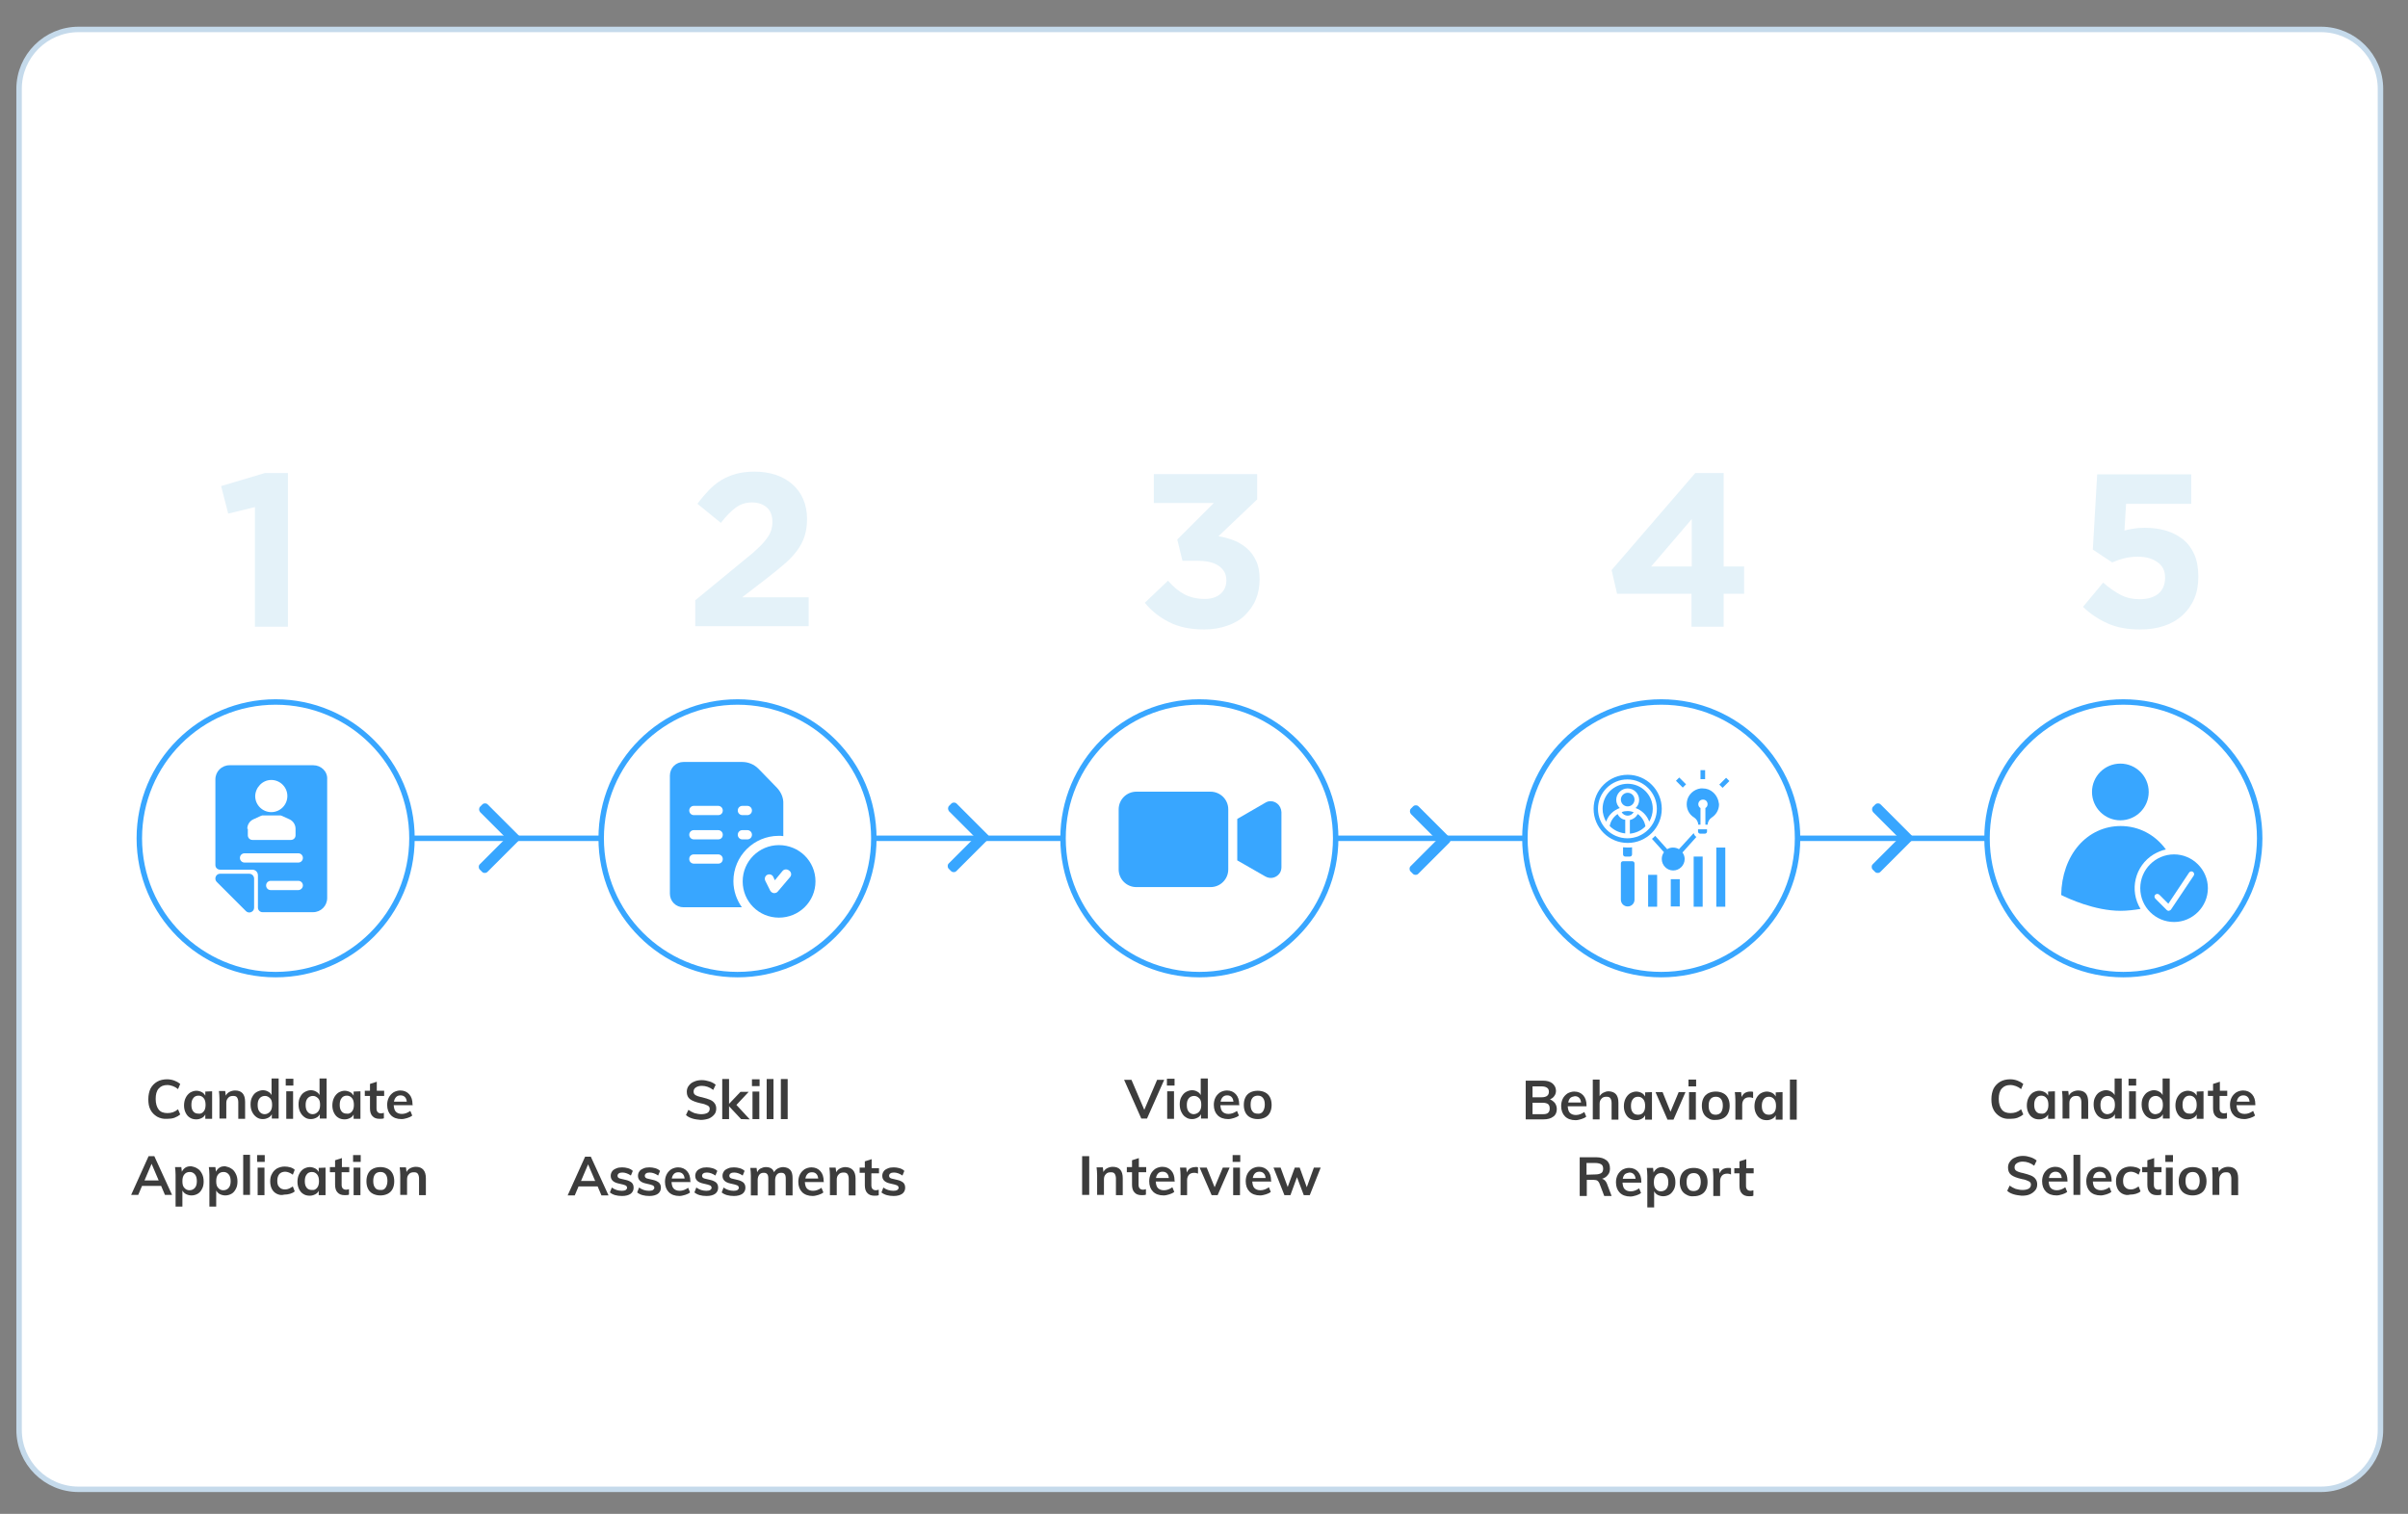 <?xml version="1.0" encoding="utf-8"?>
<!-- Generator: Adobe Illustrator 24.3.0, SVG Export Plug-In . SVG Version: 6.00 Build 0)  -->
<svg version="1.1" id="Layer_1" xmlns="http://www.w3.org/2000/svg" xmlns:xlink="http://www.w3.org/1999/xlink" x="0px" y="0px"
	 viewBox="0 0 883.2 555.3" style="enable-background:new 0 0 883.2 555.3;" xml:space="preserve">
<rect x="0" y="0" width="883.2" height="555.3" fill="#808080" stroke="none"/>
<style type="text/css">
	.st0{fill:#FFFFFF;stroke:#C5DAEB;stroke-width:2;stroke-miterlimit:10;}
	.st1{enable-background:new    ;}
	.st2{fill:#3C3C3C;}
	.st3{fill:none;stroke:#38A6FF;stroke-width:2;stroke-miterlimit:10;}
	.st4{fill:#FFFFFF;stroke:#38A6FF;stroke-width:2;stroke-miterlimit:10;}
	.st5{fill:#38A6FF;}
	.st6{fill:#E4F2F9;}
</style>
<g>
	<path class="st0" d="M851.3,10.8H28.8C16.8,10.8,7,20.6,7,32.6v491.9c0,12,9.8,21.8,21.8,21.8h822.5c12,0,21.8-9.8,21.8-21.8V32.6
		C873.1,20.6,863.3,10.8,851.3,10.8z"/>
</g>
<g class="st1">
	<path class="st2" d="M57.6,409.6c-1-0.6-1.9-1.5-2.4-2.5c-0.6-1.1-0.8-2.4-0.8-3.9s0.3-2.8,0.8-3.9c0.6-1.1,1.4-1.9,2.4-2.5
		s2.3-0.9,3.7-0.9c1,0,1.9,0.2,2.7,0.5c0.8,0.3,1.5,0.7,2.1,1.2l-0.8,1.9c-0.6-0.5-1.3-0.9-1.9-1.1s-1.3-0.4-2-0.4
		c-1.4,0-2.4,0.4-3.2,1.3s-1.1,2.2-1.1,3.8c0,1.7,0.4,3,1.1,3.9c0.7,0.9,1.8,1.3,3.2,1.3c0.7,0,1.4-0.1,2-0.3s1.3-0.6,1.9-1.1
		l0.8,1.9c-0.6,0.5-1.3,0.9-2.1,1.2c-0.8,0.3-1.8,0.4-2.7,0.4C59.9,410.5,58.7,410.2,57.6,409.6z"/>
	<path class="st2" d="M77.8,400.3v10.1h-2.5v-1.6c-0.3,0.6-0.7,1-1.3,1.3c-0.6,0.3-1.2,0.5-2,0.5c-0.9,0-1.7-0.2-2.3-0.6
		c-0.7-0.4-1.2-1-1.6-1.8s-0.6-1.7-0.6-2.7s0.2-2,0.6-2.8s0.9-1.4,1.6-1.9c0.7-0.4,1.5-0.7,2.3-0.7c0.7,0,1.4,0.2,2,0.5
		s1,0.8,1.3,1.3v-1.5L77.8,400.3L77.8,400.3z M74.7,407.7c0.5-0.6,0.7-1.4,0.7-2.4c0-1.1-0.2-1.9-0.7-2.5s-1.1-0.9-1.9-0.9
		s-1.5,0.3-1.9,0.9c-0.5,0.6-0.7,1.4-0.7,2.5c0,1,0.2,1.8,0.7,2.4s1.1,0.8,2,0.8C73.6,408.6,74.2,408.3,74.7,407.7z"/>
	<path class="st2" d="M89.9,404.2v6.2h-2.5v-6.1c0-0.8-0.2-1.4-0.5-1.8s-0.8-0.5-1.4-0.5c-0.8,0-1.4,0.2-1.8,0.7
		c-0.5,0.5-0.7,1.1-0.7,1.9v5.7h-2.5v-7.2c0-1.1-0.1-2-0.2-2.9h2.3l0.2,1.7c0.3-0.6,0.8-1.1,1.4-1.4s1.3-0.5,2-0.5
		C88.7,400,89.9,401.4,89.9,404.2z"/>
	<path class="st2" d="M102.2,395.6v14.7h-2.5v-1.6c-0.3,0.6-0.7,1-1.3,1.3c-0.6,0.3-1.2,0.5-2,0.5c-0.9,0-1.6-0.2-2.3-0.7
		s-1.2-1.1-1.6-1.9s-0.6-1.7-0.6-2.8s0.2-2,0.6-2.7c0.4-0.8,0.9-1.4,1.6-1.8s1.5-0.7,2.3-0.7c0.7,0,1.4,0.2,1.9,0.5
		c0.6,0.3,1,0.7,1.3,1.3v-6.1L102.2,395.6L102.2,395.6z M99.1,407.7c0.5-0.6,0.7-1.4,0.7-2.4c0-1.1-0.2-1.9-0.7-2.4S98,402,97.2,402
		s-1.5,0.3-2,0.9s-0.7,1.4-0.7,2.4c0,1.1,0.2,1.9,0.7,2.5s1.1,0.9,1.9,0.9S98.6,408.3,99.1,407.7z"/>
	<path class="st2" d="M107.6,395.7v2.5h-2.8v-2.5H107.6z M105,400.3h2.5v10.1H105V400.3z"/>
	<path class="st2" d="M119.8,395.6v14.7h-2.5v-1.6c-0.3,0.6-0.7,1-1.3,1.3c-0.6,0.3-1.2,0.5-2,0.5c-0.9,0-1.6-0.2-2.3-0.7
		s-1.2-1.1-1.6-1.9s-0.6-1.7-0.6-2.8s0.2-2,0.6-2.7c0.4-0.8,0.9-1.4,1.6-1.8s1.5-0.7,2.3-0.7c0.7,0,1.4,0.2,1.9,0.5
		c0.6,0.3,1,0.7,1.3,1.3v-6.1L119.8,395.6L119.8,395.6z M116.7,407.7c0.5-0.6,0.7-1.4,0.7-2.4c0-1.1-0.2-1.9-0.7-2.4
		s-1.1-0.9-1.9-0.9s-1.5,0.3-2,0.9s-0.7,1.4-0.7,2.4c0,1.1,0.2,1.9,0.7,2.5s1.1,0.9,1.9,0.9S116.2,408.3,116.7,407.7z"/>
	<path class="st2" d="M132.2,400.3v10.1h-2.5v-1.6c-0.3,0.6-0.7,1-1.3,1.3c-0.6,0.3-1.2,0.5-2,0.5c-0.9,0-1.7-0.2-2.3-0.6
		c-0.7-0.4-1.2-1-1.6-1.8s-0.6-1.7-0.6-2.7s0.2-2,0.6-2.8s0.9-1.4,1.6-1.9c0.7-0.4,1.5-0.7,2.3-0.7c0.7,0,1.4,0.2,2,0.5
		c0.6,0.3,1,0.8,1.3,1.3v-1.5L132.2,400.3L132.2,400.3z M129.1,407.7c0.5-0.6,0.7-1.4,0.7-2.4c0-1.1-0.2-1.9-0.7-2.5
		s-1.1-0.9-1.9-0.9c-0.8,0-1.5,0.3-1.9,0.9c-0.5,0.6-0.7,1.4-0.7,2.5c0,1,0.2,1.8,0.7,2.4s1.1,0.8,2,0.8
		C128,408.6,128.6,408.3,129.1,407.7z"/>
	<path class="st2" d="M138.1,402.1v4.5c0,1.2,0.6,1.8,1.7,1.8c0.3,0,0.6-0.1,1-0.2v2c-0.4,0.2-1,0.2-1.6,0.2c-1.1,0-2-0.3-2.6-1
		c-0.6-0.6-0.9-1.6-0.9-2.8V402h-1.9v-1.9h1.9v-2.5l2.5-0.8v3.3h2.7v1.9h-2.8L138.1,402.1L138.1,402.1z"/>
	<path class="st2" d="M151.4,405.4h-7c0.1,1.1,0.3,1.9,0.8,2.4s1.2,0.8,2.2,0.8c1.1,0,2.1-0.4,3.1-1.1l0.7,1.7
		c-0.5,0.4-1.1,0.7-1.8,0.9c-0.7,0.2-1.4,0.4-2.1,0.4c-1.7,0-3-0.5-3.9-1.4s-1.4-2.2-1.4-3.8c0-1,0.2-1.9,0.6-2.7
		c0.4-0.8,1-1.4,1.7-1.9c0.7-0.4,1.6-0.7,2.5-0.7c1.4,0,2.5,0.5,3.3,1.4s1.2,2.1,1.2,3.7L151.4,405.4L151.4,405.4z M145.3,402.4
		c-0.4,0.4-0.7,1-0.8,1.7h4.7c-0.1-0.8-0.3-1.3-0.7-1.7c-0.4-0.4-0.9-0.6-1.6-0.6C146.2,401.8,145.7,402,145.3,402.4z"/>
</g>
<g class="st1">
	<path class="st2" d="M59.1,435h-7l-1.4,3.3h-2.6l6.4-14.2h2.1l6.5,14.2h-2.6L59.1,435z M58.2,433l-2.6-6.1L53,433H58.2z"/>
	<path class="st2" d="M72.5,428.7c0.7,0.4,1.2,1.1,1.6,1.9s0.6,1.7,0.6,2.8s-0.2,2-0.6,2.7c-0.4,0.8-0.9,1.4-1.6,1.8
		s-1.5,0.6-2.3,0.6c-0.7,0-1.4-0.2-2-0.5s-1-0.8-1.3-1.3v5.9h-2.5V431c0-1.1-0.1-2-0.2-2.9h2.3l0.2,1.7c0.3-0.6,0.7-1.1,1.3-1.5
		s1.3-0.5,2.1-0.5C71.1,428,71.8,428.2,72.5,428.7z M71.5,435.7c0.5-0.6,0.7-1.4,0.7-2.4c0-1.1-0.2-1.9-0.7-2.5s-1.1-0.9-1.9-0.9
		c-0.9,0-1.5,0.3-2,0.9s-0.7,1.4-0.7,2.5s0.2,1.9,0.7,2.4c0.5,0.6,1.1,0.9,1.9,0.9S71,436.3,71.5,435.7z"/>
	<path class="st2" d="M84.9,428.7c0.7,0.4,1.2,1.1,1.6,1.9s0.6,1.7,0.6,2.8s-0.2,2-0.6,2.7c-0.4,0.8-0.9,1.4-1.6,1.8
		s-1.5,0.6-2.3,0.6c-0.7,0-1.4-0.2-2-0.5s-1-0.8-1.3-1.3v5.9h-2.5V431c0-1.1-0.1-2-0.2-2.9H79l0.2,1.7c0.3-0.6,0.7-1.1,1.3-1.5
		s1.3-0.5,2.1-0.5C83.5,428,84.2,428.2,84.9,428.7z M83.9,435.7c0.5-0.6,0.7-1.4,0.7-2.4c0-1.1-0.2-1.9-0.7-2.5s-1.1-0.9-1.9-0.9
		c-0.9,0-1.5,0.3-2,0.9s-0.7,1.4-0.7,2.5s0.2,1.9,0.7,2.4c0.5,0.6,1.1,0.9,1.9,0.9S83.4,436.3,83.9,435.7z"/>
	<path class="st2" d="M89.2,423.6h2.5v14.7h-2.5V423.6z"/>
	<path class="st2" d="M97.1,423.7v2.5h-2.8v-2.5H97.1z M94.5,428.3H97v10.1h-2.5V428.3z"/>
	<path class="st2" d="M101.5,437.9c-0.8-0.4-1.4-1-1.8-1.8s-0.6-1.7-0.6-2.8c0-1.1,0.2-2,0.7-2.8c0.4-0.8,1-1.4,1.8-1.9
		c0.8-0.4,1.7-0.7,2.8-0.7c0.7,0,1.4,0.1,2.1,0.3s1.2,0.5,1.6,0.9l-0.7,1.8c-0.4-0.3-0.9-0.6-1.4-0.8c-0.5-0.2-1-0.3-1.4-0.3
		c-0.9,0-1.6,0.3-2.1,0.8c-0.5,0.6-0.8,1.4-0.8,2.5s0.2,1.9,0.8,2.4c0.5,0.6,1.2,0.8,2.1,0.8c0.5,0,0.9-0.1,1.4-0.3s0.9-0.5,1.4-0.8
		l0.7,1.8c-0.4,0.4-1,0.7-1.7,0.9c-0.7,0.2-1.4,0.3-2.1,0.3C103.2,438.5,102.3,438.3,101.5,437.9z"/>
	<path class="st2" d="M119.4,428.3v10.1h-2.5v-1.6c-0.3,0.6-0.7,1-1.3,1.3c-0.6,0.3-1.2,0.5-2,0.5c-0.9,0-1.7-0.2-2.3-0.6
		c-0.7-0.4-1.2-1-1.6-1.8s-0.6-1.7-0.6-2.7s0.2-2,0.6-2.8s0.9-1.4,1.6-1.9c0.7-0.4,1.5-0.7,2.3-0.7c0.7,0,1.4,0.2,2,0.5
		s1,0.8,1.3,1.3v-1.5L119.4,428.3L119.4,428.3z M116.3,435.7c0.5-0.6,0.7-1.4,0.7-2.4c0-1.1-0.2-1.9-0.7-2.5s-1.1-0.9-1.9-0.9
		s-1.5,0.3-1.9,0.9c-0.5,0.6-0.7,1.4-0.7,2.5c0,1,0.2,1.8,0.7,2.4s1.1,0.8,2,0.8C115.2,436.6,115.8,436.3,116.3,435.7z"/>
	<path class="st2" d="M125.3,430.1v4.5c0,1.2,0.6,1.8,1.7,1.8c0.3,0,0.6-0.1,1-0.2v2c-0.4,0.2-1,0.2-1.6,0.2c-1.1,0-2-0.3-2.6-1
		c-0.6-0.6-0.9-1.6-0.9-2.8V430H121v-1.9h1.9v-2.5l2.5-0.8v3.3h2.7v1.9h-2.8V430.1z"/>
	<path class="st2" d="M132.3,423.7v2.5h-2.8v-2.5H132.3z M129.7,428.3h2.5v10.1h-2.5V428.3z"/>
	<path class="st2" d="M136.8,437.9c-0.8-0.4-1.4-1-1.8-1.8c-0.4-0.8-0.6-1.7-0.6-2.8c0-1.1,0.2-2,0.6-2.8c0.4-0.8,1-1.4,1.8-1.8
		s1.7-0.6,2.7-0.6s1.9,0.2,2.7,0.6s1.4,1,1.8,1.8c0.4,0.8,0.6,1.7,0.6,2.8c0,1.1-0.2,2-0.6,2.8c-0.4,0.8-1,1.4-1.8,1.8
		s-1.7,0.6-2.7,0.6S137.6,438.3,136.8,437.9z M141.4,435.7c0.4-0.6,0.7-1.4,0.7-2.5s-0.2-1.9-0.7-2.5s-1.1-0.8-1.9-0.8
		c-0.8,0-1.5,0.3-1.9,0.8c-0.5,0.6-0.7,1.4-0.7,2.5s0.2,1.9,0.7,2.5c0.4,0.6,1.1,0.8,1.9,0.8C140.3,436.6,141,436.3,141.4,435.7z"/>
	<path class="st2" d="M156.2,432.2v6.2h-2.5v-6.1c0-0.8-0.2-1.4-0.5-1.8s-0.8-0.5-1.4-0.5c-0.8,0-1.4,0.2-1.8,0.7
		c-0.5,0.5-0.7,1.1-0.7,1.9v5.7h-2.5v-7.2c0-1.1-0.1-2-0.2-2.9h2.3l0.2,1.7c0.3-0.6,0.8-1.1,1.4-1.4c0.6-0.3,1.3-0.5,2-0.5
		C154.9,428,156.2,429.4,156.2,432.2z"/>
</g>
<g class="st1">
	<path class="st2" d="M254,410.3c-1-0.3-1.8-0.7-2.4-1.3l0.9-1.9c0.7,0.5,1.4,0.9,2.2,1.2c0.8,0.2,1.6,0.4,2.5,0.4
		c1,0,1.8-0.2,2.3-0.5s0.8-0.8,0.8-1.5c0-0.5-0.2-0.9-0.8-1.2s-1.3-0.6-2.5-0.8c-1.8-0.4-3.1-0.9-3.9-1.5c-0.8-0.6-1.2-1.5-1.2-2.7
		c0-0.8,0.2-1.6,0.7-2.2c0.5-0.7,1.1-1.2,1.9-1.5c0.8-0.4,1.8-0.6,2.9-0.6c1,0,1.9,0.2,2.9,0.5c0.9,0.3,1.6,0.7,2.2,1.2l-0.9,1.9
		c-1.3-1-2.7-1.5-4.2-1.5c-0.9,0-1.6,0.2-2.2,0.6s-0.8,0.9-0.8,1.5s0.2,1,0.7,1.3s1.3,0.6,2.4,0.8c1.2,0.3,2.2,0.6,2.9,0.9
		c0.7,0.3,1.3,0.7,1.7,1.3c0.4,0.5,0.6,1.2,0.6,1.9c0,0.9-0.2,1.6-0.7,2.2s-1.1,1.1-2,1.5c-0.9,0.3-1.9,0.5-3,0.5
		C256,410.7,254.9,410.6,254,410.3z"/>
	<path class="st2" d="M271.8,410.5l-4.4-4.7v4.7h-2.5v-14.7h2.5v9.1l4.2-4.4h3l-4.5,4.8l4.9,5.3L271.8,410.5L271.8,410.5z"/>
	<path class="st2" d="M278.6,395.9v2.5h-2.8v-2.5H278.6z M276,400.4h2.5v10.1H276V400.4z"/>
	<path class="st2" d="M281.2,395.8h2.5v14.7h-2.5V395.8z"/>
	<path class="st2" d="M286.4,395.8h2.5v14.7h-2.5V395.8z"/>
</g>
<g class="st1">
	<path class="st2" d="M219.2,435.2h-7l-1.4,3.3h-2.6l6.4-14.2h2.1l6.5,14.2h-2.6L219.2,435.2z M218.3,433.2l-2.6-6.1l-2.6,6.1H218.3
		z"/>
	<path class="st2" d="M223.7,437.4l0.7-1.8c1.1,0.8,2.3,1.2,3.7,1.2c0.6,0,1.1-0.1,1.4-0.3c0.3-0.2,0.5-0.5,0.5-0.8
		s-0.1-0.5-0.3-0.7s-0.6-0.3-1.2-0.5l-1.7-0.4c-1.8-0.4-2.8-1.3-2.8-2.8c0-0.6,0.2-1.2,0.5-1.6c0.3-0.5,0.8-0.8,1.5-1.1
		c0.6-0.3,1.4-0.4,2.2-0.4c0.7,0,1.4,0.1,2.1,0.3c0.7,0.2,1.3,0.5,1.8,1l-0.7,1.7c-1-0.7-2.1-1.1-3.1-1.1c-0.6,0-1,0.1-1.3,0.3
		c-0.3,0.2-0.5,0.5-0.5,0.9c0,0.3,0.1,0.5,0.3,0.7s0.5,0.3,1,0.4l1.7,0.4c1,0.2,1.7,0.6,2.2,1c0.5,0.5,0.7,1.1,0.7,1.9
		c0,0.9-0.4,1.7-1.1,2.2c-0.7,0.5-1.8,0.8-3.1,0.8C226.2,438.7,224.8,438.3,223.7,437.4z"/>
	<path class="st2" d="M233.7,437.4l0.7-1.8c1.1,0.8,2.3,1.2,3.7,1.2c0.6,0,1.1-0.1,1.4-0.3c0.3-0.2,0.5-0.5,0.5-0.8
		s-0.1-0.5-0.3-0.7s-0.6-0.3-1.2-0.5l-1.7-0.4c-1.8-0.4-2.8-1.3-2.8-2.8c0-0.6,0.2-1.2,0.5-1.6c0.3-0.5,0.8-0.8,1.5-1.1
		c0.6-0.3,1.4-0.4,2.2-0.4c0.7,0,1.4,0.1,2.1,0.3c0.7,0.2,1.3,0.5,1.8,1l-0.7,1.7c-1-0.7-2.1-1.1-3.1-1.1c-0.6,0-1,0.1-1.3,0.3
		c-0.3,0.2-0.5,0.5-0.5,0.9c0,0.3,0.1,0.5,0.3,0.7s0.5,0.3,1,0.4l1.7,0.4c1,0.2,1.7,0.6,2.2,1c0.5,0.5,0.7,1.1,0.7,1.9
		c0,0.9-0.4,1.7-1.1,2.2c-0.7,0.5-1.8,0.8-3.1,0.8C236.3,438.7,234.8,438.3,233.7,437.4z"/>
	<path class="st2" d="M253.3,433.6h-7c0.1,1.1,0.3,1.9,0.8,2.4s1.2,0.8,2.2,0.8c1.1,0,2.1-0.4,3.1-1.1l0.7,1.7
		c-0.5,0.4-1.1,0.7-1.8,0.9c-0.7,0.2-1.4,0.4-2.1,0.4c-1.7,0-3-0.5-3.9-1.4s-1.4-2.2-1.4-3.8c0-1,0.2-1.9,0.6-2.7
		c0.4-0.8,1-1.4,1.7-1.9c0.7-0.4,1.6-0.7,2.5-0.7c1.4,0,2.5,0.5,3.3,1.4s1.2,2.1,1.2,3.7L253.3,433.6L253.3,433.6z M247.2,430.6
		c-0.4,0.4-0.7,1-0.8,1.7h4.7c-0.1-0.8-0.3-1.3-0.7-1.7c-0.4-0.4-0.9-0.6-1.6-0.6C248.1,430,247.6,430.2,247.2,430.6z"/>
	<path class="st2" d="M254.7,437.4l0.7-1.8c1.1,0.8,2.3,1.2,3.7,1.2c0.6,0,1.1-0.1,1.4-0.3c0.3-0.2,0.5-0.5,0.5-0.8
		s-0.1-0.5-0.3-0.7c-0.2-0.2-0.6-0.3-1.2-0.5l-1.7-0.4c-1.8-0.4-2.8-1.3-2.8-2.8c0-0.6,0.2-1.2,0.5-1.6c0.3-0.5,0.8-0.8,1.5-1.1
		c0.6-0.3,1.4-0.4,2.2-0.4c0.7,0,1.4,0.1,2.1,0.3c0.7,0.2,1.3,0.5,1.8,1l-0.7,1.7c-1-0.7-2.1-1.1-3.1-1.1c-0.6,0-1,0.1-1.3,0.3
		c-0.3,0.2-0.5,0.5-0.5,0.9c0,0.3,0.1,0.5,0.3,0.7c0.2,0.2,0.5,0.3,1,0.4l1.7,0.4c1,0.2,1.7,0.6,2.2,1c0.5,0.5,0.7,1.1,0.7,1.9
		c0,0.9-0.4,1.7-1.1,2.2s-1.8,0.8-3.1,0.8C257.2,438.7,255.8,438.3,254.7,437.4z"/>
	<path class="st2" d="M264.7,437.4l0.7-1.8c1.1,0.8,2.3,1.2,3.7,1.2c0.6,0,1.1-0.1,1.4-0.3c0.3-0.2,0.5-0.5,0.5-0.8
		s-0.1-0.5-0.3-0.7c-0.2-0.2-0.6-0.3-1.2-0.5l-1.7-0.4c-1.8-0.4-2.8-1.3-2.8-2.8c0-0.6,0.2-1.2,0.5-1.6c0.3-0.5,0.8-0.8,1.5-1.1
		c0.6-0.3,1.4-0.4,2.2-0.4c0.7,0,1.4,0.1,2.1,0.3c0.7,0.2,1.3,0.5,1.8,1l-0.7,1.7c-1-0.7-2.1-1.1-3.1-1.1c-0.6,0-1,0.1-1.3,0.3
		c-0.3,0.2-0.5,0.5-0.5,0.9c0,0.3,0.1,0.5,0.3,0.7c0.2,0.2,0.5,0.3,1,0.4l1.7,0.4c1,0.2,1.7,0.6,2.2,1c0.5,0.5,0.7,1.1,0.7,1.9
		c0,0.9-0.4,1.7-1.1,2.2s-1.8,0.8-3.1,0.8C267.3,438.7,265.8,438.3,264.7,437.4z"/>
	<path class="st2" d="M289.9,429.2c0.6,0.7,0.8,1.7,0.8,3.1v6.2h-2.5v-6.1c0-0.8-0.1-1.4-0.4-1.7c-0.3-0.4-0.7-0.5-1.3-0.5
		c-0.7,0-1.2,0.2-1.6,0.7s-0.6,1.2-0.6,2v5.6h-2.5v-6.1c0-0.8-0.1-1.4-0.4-1.7c-0.3-0.4-0.7-0.5-1.3-0.5c-0.7,0-1.2,0.2-1.6,0.7
		s-0.6,1.2-0.6,2v5.6h-2.5v-7.2c0-1.1-0.1-2-0.2-2.9h2.3l0.2,1.6c0.3-0.6,0.7-1.1,1.3-1.4c0.6-0.3,1.2-0.5,1.9-0.5
		c1.5,0,2.6,0.6,3,1.9c0.3-0.6,0.8-1.1,1.4-1.4s1.3-0.5,2-0.5C288.5,428.2,289.3,428.5,289.9,429.2z"/>
	<path class="st2" d="M302.2,433.6h-7c0.1,1.1,0.3,1.9,0.8,2.4s1.2,0.8,2.2,0.8c1.1,0,2.1-0.4,3.1-1.1l0.7,1.7
		c-0.5,0.4-1.1,0.7-1.8,0.9c-0.7,0.2-1.4,0.4-2.1,0.4c-1.7,0-3-0.5-3.9-1.4s-1.4-2.2-1.4-3.8c0-1,0.2-1.9,0.6-2.7
		c0.4-0.8,1-1.4,1.7-1.9c0.7-0.4,1.6-0.7,2.5-0.7c1.4,0,2.5,0.5,3.3,1.4s1.2,2.1,1.2,3.7L302.2,433.6L302.2,433.6z M296.2,430.6
		c-0.4,0.4-0.7,1-0.8,1.7h4.7c-0.1-0.8-0.3-1.3-0.7-1.7c-0.4-0.4-0.9-0.6-1.6-0.6S296.6,430.2,296.2,430.6z"/>
	<path class="st2" d="M313.8,432.3v6.2h-2.5v-6.1c0-0.8-0.2-1.4-0.5-1.8s-0.8-0.5-1.4-0.5c-0.8,0-1.4,0.2-1.8,0.7
		c-0.5,0.5-0.7,1.1-0.7,1.9v5.7h-2.5v-7.2c0-1.1-0.1-2-0.2-2.9h2.3l0.2,1.7c0.3-0.6,0.8-1.1,1.4-1.4s1.3-0.5,2-0.5
		C312.5,428.2,313.8,429.6,313.8,432.3z"/>
	<path class="st2" d="M319.6,430.3v4.5c0,1.2,0.6,1.8,1.7,1.8c0.3,0,0.6-0.1,1-0.2v2c-0.4,0.2-1,0.2-1.6,0.2c-1.1,0-2-0.3-2.6-1
		c-0.6-0.6-0.9-1.6-0.9-2.8v-4.6h-1.9v-1.9h1.9V426l2.5-0.8v3.3h2.7v1.9h-2.8L319.6,430.3L319.6,430.3z"/>
	<path class="st2" d="M323.3,437.4l0.7-1.8c1.1,0.8,2.3,1.2,3.7,1.2c0.6,0,1.1-0.1,1.4-0.3c0.3-0.2,0.5-0.5,0.5-0.8
		s-0.1-0.5-0.3-0.7c-0.2-0.2-0.6-0.3-1.2-0.5l-1.7-0.4c-1.8-0.4-2.8-1.3-2.8-2.8c0-0.6,0.2-1.2,0.5-1.6c0.3-0.5,0.8-0.8,1.5-1.1
		c0.6-0.3,1.4-0.4,2.2-0.4c0.7,0,1.4,0.1,2.1,0.3c0.7,0.2,1.3,0.5,1.8,1l-0.7,1.7c-1-0.7-2.1-1.1-3.1-1.1c-0.6,0-1,0.1-1.3,0.3
		c-0.3,0.2-0.5,0.5-0.5,0.9c0,0.3,0.1,0.5,0.3,0.7c0.2,0.2,0.5,0.3,1,0.4l1.7,0.4c1,0.2,1.7,0.6,2.2,1c0.5,0.5,0.7,1.1,0.7,1.9
		c0,0.9-0.4,1.7-1.1,2.2s-1.8,0.8-3.1,0.8C325.9,438.7,324.4,438.3,323.3,437.4z"/>
</g>
<g class="st1">
	<path class="st2" d="M427,396.1l-6.3,14.2h-2.1l-6.3-14.2h2.7l4.7,11l4.7-11H427z"/>
	<path class="st2" d="M430.8,395.7v2.5H428v-2.5H430.8z M428.1,400.3h2.5v10.1h-2.5V400.3z"/>
	<path class="st2" d="M443,395.6v14.7h-2.5v-1.6c-0.3,0.6-0.7,1-1.3,1.3c-0.6,0.3-1.2,0.5-2,0.5c-0.9,0-1.6-0.2-2.3-0.7
		c-0.7-0.4-1.2-1.1-1.6-1.9s-0.6-1.7-0.6-2.8s0.2-2,0.6-2.7s0.9-1.4,1.6-1.8s1.5-0.7,2.3-0.7c0.7,0,1.4,0.2,1.9,0.5
		c0.6,0.3,1,0.7,1.3,1.3v-6.1L443,395.6L443,395.6z M439.9,407.7c0.5-0.6,0.7-1.4,0.7-2.4c0-1.1-0.2-1.9-0.7-2.4s-1.1-0.9-1.9-0.9
		s-1.5,0.3-2,0.9s-0.7,1.4-0.7,2.4c0,1.1,0.2,1.9,0.7,2.5s1.1,0.9,1.9,0.9C438.8,408.6,439.4,408.3,439.9,407.7z"/>
	<path class="st2" d="M454.6,405.4h-7c0.1,1.1,0.3,1.9,0.8,2.4s1.2,0.8,2.2,0.8c1.1,0,2.1-0.4,3.1-1.1l0.7,1.7
		c-0.5,0.4-1.1,0.7-1.8,0.9c-0.7,0.2-1.4,0.4-2.1,0.4c-1.7,0-3-0.5-3.9-1.4s-1.4-2.2-1.4-3.8c0-1,0.2-1.9,0.6-2.7
		c0.4-0.8,1-1.4,1.7-1.9c0.7-0.4,1.6-0.7,2.5-0.7c1.4,0,2.5,0.5,3.3,1.4s1.2,2.1,1.2,3.7L454.6,405.4L454.6,405.4z M448.5,402.4
		c-0.4,0.4-0.7,1-0.8,1.7h4.7c-0.1-0.8-0.3-1.3-0.7-1.7c-0.4-0.4-0.9-0.6-1.6-0.6S448.9,402,448.5,402.4z"/>
	<path class="st2" d="M458.6,409.9c-0.8-0.4-1.4-1-1.8-1.8s-0.6-1.7-0.6-2.8c0-1.1,0.2-2,0.6-2.8s1-1.4,1.8-1.8s1.7-0.6,2.7-0.6
		s1.9,0.2,2.7,0.6s1.4,1,1.8,1.8s0.6,1.7,0.6,2.8c0,1.1-0.2,2-0.6,2.8s-1,1.4-1.8,1.8s-1.7,0.6-2.7,0.6
		C460.3,410.5,459.4,410.3,458.6,409.9z M463.2,407.7c0.4-0.6,0.7-1.4,0.7-2.5s-0.2-1.9-0.7-2.5s-1.1-0.8-1.9-0.8s-1.5,0.3-1.9,0.8
		c-0.5,0.6-0.7,1.4-0.7,2.5s0.2,1.9,0.7,2.5c0.4,0.6,1.1,0.8,1.9,0.8C462.1,408.6,462.8,408.3,463.2,407.7z"/>
</g>
<g class="st1">
	<path class="st2" d="M396.9,424.1h2.6v14.2h-2.6V424.1z"/>
	<path class="st2" d="M411.8,432.2v6.2h-2.5v-6.1c0-0.8-0.2-1.4-0.5-1.8s-0.8-0.5-1.4-0.5c-0.8,0-1.4,0.2-1.8,0.7
		c-0.5,0.5-0.7,1.1-0.7,1.9v5.7h-2.5v-7.2c0-1.1-0.1-2-0.2-2.9h2.3l0.2,1.7c0.3-0.6,0.8-1.1,1.4-1.4s1.3-0.5,2-0.5
		C410.6,428,411.8,429.4,411.8,432.2z"/>
	<path class="st2" d="M417.6,430.1v4.5c0,1.2,0.6,1.8,1.7,1.8c0.3,0,0.6-0.1,1-0.2v2c-0.4,0.2-1,0.2-1.6,0.2c-1.1,0-2-0.3-2.6-1
		c-0.6-0.6-0.9-1.6-0.9-2.8V430h-1.9v-1.9h1.9v-2.5l2.5-0.8v3.3h2.7v1.9h-2.8L417.6,430.1L417.6,430.1z"/>
	<path class="st2" d="M430.9,433.4h-7c0.1,1.1,0.3,1.9,0.8,2.4s1.2,0.8,2.2,0.8c1.1,0,2.1-0.4,3.1-1.1l0.7,1.7
		c-0.5,0.4-1.1,0.7-1.8,0.9c-0.7,0.2-1.4,0.4-2.1,0.4c-1.7,0-3-0.5-3.9-1.4s-1.4-2.2-1.4-3.8c0-1,0.2-1.9,0.6-2.7
		c0.4-0.8,1-1.4,1.7-1.9c0.7-0.4,1.6-0.7,2.5-0.7c1.4,0,2.5,0.5,3.3,1.4s1.2,2.1,1.2,3.7L430.9,433.4L430.9,433.4z M424.8,430.4
		c-0.4,0.4-0.7,1-0.8,1.7h4.7c-0.1-0.8-0.3-1.3-0.7-1.7c-0.4-0.4-0.9-0.6-1.6-0.6S425.2,430,424.8,430.4z"/>
	<path class="st2" d="M439.4,428.2v2.3c-0.4-0.2-0.9-0.3-1.3-0.3c-0.9,0-1.5,0.2-2,0.7c-0.4,0.5-0.7,1.1-0.7,2v5.5H433v-7.2
		c0-1.1-0.1-2-0.2-2.9h2.3l0.2,1.8c0.3-0.7,0.7-1.2,1.2-1.5s1.2-0.5,1.9-0.5C438.8,428,439.1,428.1,439.4,428.2z"/>
	<path class="st2" d="M451,428.3l-4.4,10.1h-2.2l-4.4-10.1h2.6l2.9,7.2l3-7.2H451z"/>
	<path class="st2" d="M454.9,423.7v2.5h-2.8v-2.5H454.9z M452.3,428.3h2.5v10.1h-2.5V428.3z"/>
	<path class="st2" d="M466.3,433.4h-7c0.1,1.1,0.3,1.9,0.8,2.4s1.2,0.8,2.2,0.8c1.1,0,2.1-0.4,3.1-1.1l0.7,1.7
		c-0.5,0.4-1.1,0.7-1.8,0.9c-0.7,0.2-1.4,0.4-2.1,0.4c-1.7,0-3-0.5-3.9-1.4s-1.4-2.2-1.4-3.8c0-1,0.2-1.9,0.6-2.7
		c0.4-0.8,1-1.4,1.7-1.9c0.7-0.4,1.6-0.7,2.5-0.7c1.4,0,2.5,0.5,3.3,1.4s1.2,2.1,1.2,3.7L466.3,433.4L466.3,433.4z M460.3,430.4
		c-0.4,0.4-0.7,1-0.8,1.7h4.7c-0.1-0.8-0.3-1.3-0.7-1.7c-0.4-0.4-0.9-0.6-1.6-0.6S460.7,430,460.3,430.4z"/>
	<path class="st2" d="M484.4,428.3l-4,10.1h-2.2l-2.5-6.6l-2.4,6.6h-2.2l-4-10.1h2.6l2.6,7.1l2.6-7.1h1.8l2.6,7.2l2.6-7.2H484.4z"/>
</g>
<g class="st1">
	<path class="st2" d="M570.3,404.6c0.4,0.6,0.7,1.3,0.7,2.2c0,1.2-0.4,2.2-1.3,2.8c-0.9,0.7-2.1,1-3.6,1h-6.5v-14.2h6.3
		c1.5,0,2.6,0.3,3.5,1c0.8,0.7,1.3,1.6,1.3,2.7c0,0.7-0.2,1.4-0.6,1.9c-0.4,0.6-0.9,1-1.6,1.2C569.2,403.6,569.8,404,570.3,404.6z
		 M562.1,402.5h3.3c1.8,0,2.7-0.7,2.7-2c0-0.7-0.2-1.2-0.7-1.5c-0.4-0.3-1.1-0.5-2-0.5h-3.3V402.5z M567.8,408.2
		c0.4-0.3,0.6-0.9,0.6-1.6s-0.2-1.3-0.6-1.6c-0.4-0.3-1.1-0.5-2-0.5h-3.7v4.2h3.7C566.7,408.7,567.4,408.6,567.8,408.2z"/>
	<path class="st2" d="M582,405.8h-7c0.1,1.1,0.3,1.9,0.8,2.4s1.2,0.8,2.2,0.8c1.1,0,2.1-0.4,3.1-1.1l0.7,1.7
		c-0.5,0.4-1.1,0.7-1.8,0.9c-0.7,0.2-1.4,0.4-2.1,0.4c-1.7,0-3-0.5-3.9-1.4s-1.4-2.2-1.4-3.8c0-1,0.2-1.9,0.6-2.7
		c0.4-0.8,1-1.4,1.7-1.9c0.7-0.4,1.6-0.7,2.5-0.7c1.4,0,2.5,0.5,3.3,1.4s1.2,2.1,1.2,3.7v0.3L582,405.8L582,405.8z M576,402.7
		c-0.4,0.4-0.7,1-0.8,1.7h4.7c-0.1-0.8-0.3-1.3-0.7-1.7c-0.4-0.4-0.9-0.6-1.6-0.6C576.9,402.2,576.4,402.4,576,402.7z"/>
	<path class="st2" d="M593.6,404.5v6.2h-2.5v-6.1c0-0.8-0.2-1.4-0.5-1.8s-0.8-0.5-1.4-0.5c-0.8,0-1.4,0.2-1.8,0.7
		c-0.5,0.5-0.7,1.1-0.7,1.9v5.7h-2.5V396h2.5v6.1c0.3-0.5,0.8-1,1.4-1.3c0.6-0.3,1.2-0.5,1.9-0.5
		C592.4,400.4,593.6,401.7,593.6,404.5z"/>
	<path class="st2" d="M605.9,400.6v10.1h-2.5v-1.6c-0.3,0.6-0.7,1-1.3,1.3s-1.2,0.5-2,0.5c-0.9,0-1.7-0.2-2.3-0.6
		c-0.7-0.4-1.2-1-1.6-1.8c-0.4-0.8-0.6-1.7-0.6-2.7s0.2-2,0.6-2.8s0.9-1.4,1.6-1.9c0.7-0.4,1.5-0.7,2.3-0.7c0.7,0,1.4,0.2,2,0.5
		s1,0.8,1.3,1.3v-1.5L605.9,400.6L605.9,400.6z M602.7,408.1c0.5-0.6,0.7-1.4,0.7-2.4c0-1.1-0.2-1.9-0.7-2.5s-1.1-0.9-1.9-0.9
		c-0.8,0-1.5,0.3-1.9,0.9c-0.5,0.6-0.7,1.4-0.7,2.5c0,1,0.2,1.8,0.7,2.4s1.1,0.8,2,0.8C601.6,408.9,602.3,408.6,602.7,408.1z"/>
	<path class="st2" d="M618.2,400.6l-4.4,10.1h-2.2l-4.4-10.1h2.6l2.9,7.2l3-7.2H618.2z"/>
	<path class="st2" d="M622.1,396v2.5h-2.8V396H622.1z M619.5,400.6h2.5v10.1h-2.5V400.6z"/>
	<path class="st2" d="M626.6,410.2c-0.8-0.4-1.4-1-1.8-1.8c-0.4-0.8-0.6-1.7-0.6-2.8c0-1.1,0.2-2,0.6-2.8c0.4-0.8,1-1.4,1.8-1.8
		s1.7-0.6,2.7-0.6s1.9,0.2,2.7,0.6s1.4,1,1.8,1.8c0.4,0.8,0.6,1.7,0.6,2.8c0,1.1-0.2,2-0.6,2.8c-0.4,0.8-1,1.4-1.8,1.8
		s-1.7,0.6-2.7,0.6C628.2,410.9,627.3,410.7,626.6,410.2z M631.2,408.1c0.4-0.6,0.7-1.4,0.7-2.5s-0.2-1.9-0.7-2.5s-1.1-0.8-1.9-0.8
		c-0.8,0-1.5,0.3-1.9,0.8c-0.5,0.6-0.7,1.4-0.7,2.5s0.2,1.9,0.7,2.5c0.4,0.6,1.1,0.8,1.9,0.8C630.1,408.9,630.7,408.6,631.2,408.1z"
		/>
	<path class="st2" d="M643,400.5v2.3c-0.4-0.2-0.9-0.3-1.3-0.3c-0.9,0-1.5,0.2-2,0.7c-0.4,0.5-0.7,1.1-0.7,2v5.5h-2.5v-7.2
		c0-1.1-0.1-2-0.2-2.9h2.3l0.2,1.8c0.3-0.7,0.7-1.2,1.2-1.5s1.2-0.5,1.9-0.5C642.3,400.4,642.7,400.4,643,400.5z"/>
	<path class="st2" d="M653.8,400.6v10.1h-2.5v-1.6c-0.3,0.6-0.7,1-1.3,1.3s-1.2,0.5-2,0.5c-0.9,0-1.7-0.2-2.3-0.6
		c-0.7-0.4-1.2-1-1.6-1.8c-0.4-0.8-0.6-1.7-0.6-2.7s0.2-2,0.6-2.8s0.9-1.4,1.6-1.9c0.7-0.4,1.5-0.7,2.3-0.7c0.7,0,1.4,0.2,2,0.5
		s1,0.8,1.3,1.3v-1.5L653.8,400.6L653.8,400.6z M650.7,408.1c0.5-0.6,0.7-1.4,0.7-2.4c0-1.1-0.2-1.9-0.7-2.5s-1.1-0.9-1.9-0.9
		c-0.8,0-1.5,0.3-1.9,0.9c-0.5,0.6-0.7,1.4-0.7,2.5c0,1,0.2,1.8,0.7,2.4s1.1,0.8,2,0.8C649.6,408.9,650.2,408.6,650.7,408.1z"/>
	<path class="st2" d="M656.5,396h2.5v14.7h-2.5V396z"/>
</g>
<g class="st1">
	<path class="st2" d="M591.1,438.7h-2.7l-1.8-4.7c-0.2-0.4-0.4-0.7-0.7-0.9c-0.3-0.2-0.8-0.3-1.3-0.3H582v5.9h-2.6v-14.2h6.1
		c1.6,0,2.8,0.4,3.7,1.1s1.3,1.7,1.3,3c0,0.9-0.2,1.8-0.8,2.4c-0.5,0.7-1.2,1.1-2.1,1.4c0.8,0.2,1.4,0.8,1.8,1.8L591.1,438.7z
		 M585.1,430.8c1,0,1.7-0.2,2.2-0.5s0.7-0.9,0.7-1.6s-0.2-1.3-0.7-1.6s-1.2-0.5-2.2-0.5h-3.2v4.3L585.1,430.8L585.1,430.8z"/>
	<path class="st2" d="M602.1,433.8h-7c0.1,1.1,0.3,1.9,0.8,2.4s1.2,0.8,2.2,0.8c1.1,0,2.1-0.4,3.1-1.1l0.7,1.7
		c-0.5,0.4-1.1,0.7-1.8,0.9c-0.7,0.2-1.4,0.4-2.1,0.4c-1.7,0-3-0.5-3.9-1.4s-1.4-2.2-1.4-3.8c0-1,0.2-1.9,0.6-2.7
		c0.4-0.8,1-1.4,1.7-1.9c0.7-0.4,1.6-0.7,2.5-0.7c1.4,0,2.5,0.5,3.3,1.4s1.2,2.1,1.2,3.7v0.3L602.1,433.8L602.1,433.8z M596,430.7
		c-0.4,0.4-0.7,1-0.8,1.7h4.7c-0.1-0.8-0.3-1.3-0.7-1.7c-0.4-0.4-0.9-0.6-1.6-0.6C597,430.2,596.4,430.4,596,430.7z"/>
	<path class="st2" d="M612.3,429c0.7,0.4,1.2,1.1,1.6,1.9s0.6,1.7,0.6,2.8s-0.2,2-0.6,2.7s-0.9,1.4-1.6,1.8
		c-0.7,0.4-1.5,0.6-2.3,0.6c-0.7,0-1.4-0.2-2-0.5s-1-0.8-1.3-1.3v5.9h-2.5v-11.6c0-1.1-0.1-2-0.2-2.9h2.3l0.2,1.7
		c0.3-0.6,0.7-1.1,1.3-1.5s1.3-0.5,2.1-0.5C610.8,428.4,611.6,428.6,612.3,429z M611.2,436.1c0.5-0.6,0.7-1.4,0.7-2.4
		c0-1.1-0.2-1.9-0.7-2.5s-1.1-0.9-1.9-0.9c-0.9,0-1.5,0.3-2,0.9s-0.7,1.4-0.7,2.5s0.2,1.9,0.7,2.4c0.5,0.6,1.1,0.9,1.9,0.9
		S610.8,436.6,611.2,436.1z"/>
	<path class="st2" d="M618.5,438.2c-0.8-0.4-1.4-1-1.8-1.8c-0.4-0.8-0.6-1.7-0.6-2.8c0-1.1,0.2-2,0.6-2.8c0.4-0.8,1-1.4,1.8-1.8
		s1.7-0.6,2.7-0.6s1.9,0.2,2.7,0.6s1.4,1,1.8,1.8c0.4,0.8,0.6,1.7,0.6,2.8c0,1.1-0.2,2-0.6,2.8c-0.4,0.8-1,1.4-1.8,1.8
		s-1.7,0.6-2.7,0.6C620.2,438.9,619.3,438.7,618.5,438.2z M623.1,436.1c0.4-0.6,0.7-1.4,0.7-2.5s-0.2-1.9-0.7-2.5s-1.1-0.8-1.9-0.8
		c-0.8,0-1.5,0.3-1.9,0.8c-0.5,0.6-0.7,1.4-0.7,2.5s0.2,1.9,0.7,2.5c0.4,0.6,1.1,0.8,1.9,0.8S622.7,436.6,623.1,436.1z"/>
	<path class="st2" d="M634.9,428.5v2.3c-0.4-0.2-0.9-0.3-1.3-0.3c-0.9,0-1.5,0.2-2,0.7c-0.4,0.5-0.7,1.1-0.7,2v5.5h-2.5v-7.2
		c0-1.1-0.1-2-0.2-2.9h2.3l0.2,1.8c0.3-0.7,0.7-1.2,1.2-1.5s1.2-0.5,1.9-0.5C634.3,428.4,634.6,428.4,634.9,428.5z"/>
	<path class="st2" d="M640.4,430.5v4.5c0,1.2,0.6,1.8,1.7,1.8c0.3,0,0.6-0.1,1-0.2v2c-0.4,0.2-1,0.2-1.6,0.2c-1.1,0-2-0.3-2.6-1
		c-0.6-0.6-0.9-1.6-0.9-2.8v-4.6h-1.9v-1.9h1.9V426l2.5-0.8v3.3h2.7v1.9h-2.8L640.4,430.5L640.4,430.5z"/>
</g>
<g class="st1">
	<path class="st2" d="M733.6,409.6c-1-0.6-1.9-1.5-2.4-2.5c-0.6-1.1-0.8-2.4-0.8-3.9s0.3-2.8,0.8-3.9c0.6-1.1,1.4-1.9,2.4-2.5
		s2.3-0.9,3.7-0.9c1,0,1.9,0.2,2.7,0.5s1.5,0.7,2.1,1.2l-0.8,1.9c-0.6-0.5-1.3-0.9-1.9-1.1c-0.6-0.2-1.3-0.4-2-0.4
		c-1.4,0-2.4,0.4-3.2,1.3s-1.1,2.2-1.1,3.8c0,1.7,0.4,3,1.1,3.9c0.7,0.9,1.8,1.3,3.2,1.3c0.7,0,1.4-0.1,2-0.3
		c0.6-0.2,1.3-0.6,1.9-1.1l0.8,1.9c-0.6,0.5-1.3,0.9-2.1,1.2c-0.8,0.3-1.8,0.4-2.7,0.4C735.8,410.5,734.6,410.2,733.6,409.6z"/>
	<path class="st2" d="M753.7,400.3v10.1h-2.5v-1.6c-0.3,0.6-0.7,1-1.3,1.3s-1.2,0.5-2,0.5c-0.9,0-1.7-0.2-2.3-0.6
		c-0.7-0.4-1.2-1-1.6-1.8s-0.6-1.7-0.6-2.7s0.2-2,0.6-2.8s0.9-1.4,1.6-1.9c0.7-0.4,1.5-0.7,2.3-0.7c0.7,0,1.4,0.2,2,0.5
		s1,0.8,1.3,1.3v-1.5L753.7,400.3L753.7,400.3z M750.6,407.7c0.5-0.6,0.7-1.4,0.7-2.4c0-1.1-0.2-1.9-0.7-2.5s-1.1-0.9-1.9-0.9
		c-0.8,0-1.5,0.3-1.9,0.9c-0.5,0.6-0.7,1.4-0.7,2.5c0,1,0.2,1.8,0.7,2.4s1.1,0.8,2,0.8C749.5,408.6,750.2,408.3,750.6,407.7z"/>
	<path class="st2" d="M765.9,404.2v6.2h-2.5v-6.1c0-0.8-0.2-1.4-0.5-1.8s-0.8-0.5-1.4-0.5c-0.8,0-1.4,0.2-1.8,0.7
		c-0.5,0.5-0.7,1.1-0.7,1.9v5.7h-2.5v-7.2c0-1.1-0.1-2-0.2-2.9h2.3l0.2,1.7c0.3-0.6,0.8-1.1,1.4-1.4c0.6-0.3,1.3-0.5,2-0.5
		C764.7,400,765.9,401.4,765.9,404.2z"/>
	<path class="st2" d="M778.2,395.6v14.7h-2.5v-1.6c-0.3,0.6-0.7,1-1.3,1.3s-1.2,0.5-2,0.5c-0.9,0-1.6-0.2-2.3-0.7
		c-0.7-0.4-1.2-1.1-1.6-1.9s-0.6-1.7-0.6-2.8s0.2-2,0.6-2.7c0.4-0.8,0.9-1.4,1.6-1.8c0.7-0.4,1.5-0.7,2.3-0.7c0.7,0,1.4,0.2,1.9,0.5
		s1,0.7,1.3,1.3v-6.1L778.2,395.6L778.2,395.6z M775,407.7c0.5-0.6,0.7-1.4,0.7-2.4c0-1.1-0.2-1.9-0.7-2.4s-1.1-0.9-1.9-0.9
		c-0.8,0-1.5,0.3-2,0.9s-0.7,1.4-0.7,2.4c0,1.1,0.2,1.9,0.7,2.5s1.1,0.9,1.9,0.9C773.9,408.6,774.6,408.3,775,407.7z"/>
	<path class="st2" d="M783.5,395.7v2.5h-2.8v-2.5H783.5z M780.9,400.3h2.5v10.1h-2.5V400.3z"/>
	<path class="st2" d="M795.8,395.6v14.7h-2.5v-1.6c-0.3,0.6-0.7,1-1.3,1.3s-1.2,0.5-2,0.5c-0.9,0-1.6-0.2-2.3-0.7
		c-0.7-0.4-1.2-1.1-1.6-1.9s-0.6-1.7-0.6-2.8s0.2-2,0.6-2.7s0.9-1.4,1.6-1.8c0.7-0.4,1.5-0.7,2.3-0.7c0.7,0,1.4,0.2,1.9,0.5
		c0.6,0.3,1,0.7,1.3,1.3v-6.1L795.8,395.6L795.8,395.6z M792.6,407.7c0.5-0.6,0.7-1.4,0.7-2.4c0-1.1-0.2-1.9-0.7-2.4
		s-1.1-0.9-1.9-0.9c-0.8,0-1.5,0.3-2,0.9s-0.7,1.4-0.7,2.4c0,1.1,0.2,1.9,0.7,2.5s1.1,0.9,1.9,0.9
		C791.5,408.6,792.2,408.3,792.6,407.7z"/>
	<path class="st2" d="M808.2,400.3v10.1h-2.5v-1.6c-0.3,0.6-0.7,1-1.3,1.3s-1.2,0.5-2,0.5c-0.9,0-1.7-0.2-2.3-0.6
		c-0.7-0.4-1.2-1-1.6-1.8s-0.6-1.7-0.6-2.7s0.2-2,0.6-2.8s0.9-1.4,1.6-1.9c0.7-0.4,1.5-0.7,2.3-0.7c0.7,0,1.4,0.2,2,0.5
		s1,0.8,1.3,1.3v-1.5L808.2,400.3L808.2,400.3z M805,407.7c0.5-0.6,0.7-1.4,0.7-2.4c0-1.1-0.2-1.9-0.7-2.5s-1.1-0.9-1.9-0.9
		c-0.8,0-1.5,0.3-1.9,0.9c-0.5,0.6-0.7,1.4-0.7,2.5c0,1,0.2,1.8,0.7,2.4s1.1,0.8,2,0.8C803.9,408.6,804.6,408.3,805,407.7z"/>
	<path class="st2" d="M814.1,402.1v4.5c0,1.2,0.6,1.8,1.7,1.8c0.3,0,0.6-0.1,1-0.2v2c-0.4,0.2-1,0.2-1.6,0.2c-1.1,0-2-0.3-2.6-1
		c-0.6-0.6-0.9-1.6-0.9-2.8V402h-1.9v-1.9h1.9v-2.5l2.5-0.8v3.3h2.7v1.9h-2.8L814.1,402.1L814.1,402.1z"/>
	<path class="st2" d="M827.3,405.4h-7c0.1,1.1,0.3,1.9,0.8,2.4s1.2,0.8,2.2,0.8c1.1,0,2.1-0.4,3.1-1.1l0.7,1.7
		c-0.5,0.4-1.1,0.7-1.8,0.9c-0.7,0.2-1.4,0.4-2.1,0.4c-1.7,0-3-0.5-3.9-1.4s-1.4-2.2-1.4-3.8c0-1,0.2-1.9,0.6-2.7
		c0.4-0.8,1-1.4,1.7-1.9c0.7-0.4,1.6-0.7,2.5-0.7c1.4,0,2.5,0.5,3.3,1.4s1.2,2.1,1.2,3.7v0.3L827.3,405.4L827.3,405.4z M821.2,402.4
		c-0.4,0.4-0.7,1-0.8,1.7h4.7c-0.1-0.8-0.3-1.3-0.7-1.7c-0.4-0.4-0.9-0.6-1.6-0.6S821.7,402,821.2,402.4z"/>
</g>
<g class="st1">
	<path class="st2" d="M738.6,438.1c-1-0.3-1.8-0.7-2.4-1.3l0.9-1.9c0.7,0.5,1.4,0.9,2.2,1.2c0.8,0.2,1.6,0.4,2.5,0.4
		c1,0,1.8-0.2,2.3-0.5s0.8-0.8,0.8-1.5c0-0.5-0.2-0.9-0.8-1.2s-1.3-0.6-2.5-0.8c-1.8-0.4-3.1-0.9-3.9-1.5c-0.8-0.6-1.2-1.5-1.2-2.7
		c0-0.8,0.2-1.6,0.7-2.2c0.5-0.7,1.1-1.2,1.9-1.5c0.8-0.4,1.8-0.6,2.9-0.6c1,0,1.9,0.2,2.8,0.5s1.6,0.7,2.2,1.2l-0.9,1.9
		c-1.3-1-2.7-1.5-4.2-1.5c-0.9,0-1.6,0.2-2.2,0.6s-0.8,0.9-0.8,1.5s0.2,1,0.7,1.3s1.3,0.6,2.4,0.8c1.2,0.3,2.2,0.6,2.9,0.9
		s1.3,0.7,1.7,1.3c0.4,0.5,0.6,1.2,0.6,1.9c0,0.9-0.2,1.6-0.7,2.2s-1.1,1.1-2,1.5s-1.9,0.5-3,0.5
		C740.6,438.5,739.6,438.4,738.6,438.1z"/>
	<path class="st2" d="M758.4,433.4h-7c0.1,1.1,0.3,1.9,0.8,2.4s1.2,0.8,2.2,0.8c1.1,0,2.1-0.4,3.1-1.1l0.7,1.7
		c-0.5,0.4-1.1,0.7-1.8,0.9c-0.7,0.2-1.4,0.4-2.1,0.4c-1.7,0-3-0.5-3.9-1.4s-1.4-2.2-1.4-3.8c0-1,0.2-1.9,0.6-2.7
		c0.4-0.8,1-1.4,1.7-1.9c0.7-0.4,1.6-0.7,2.5-0.7c1.4,0,2.5,0.5,3.3,1.4s1.2,2.1,1.2,3.7v0.3L758.4,433.4L758.4,433.4z M752.3,430.4
		c-0.4,0.4-0.7,1-0.8,1.7h4.7c-0.1-0.8-0.3-1.3-0.7-1.7c-0.4-0.4-0.9-0.6-1.6-0.6C753.3,429.8,752.8,430,752.3,430.4z"/>
	<path class="st2" d="M760.5,423.6h2.5v14.7h-2.5V423.6z"/>
	<path class="st2" d="M774.6,433.4h-7c0.1,1.1,0.3,1.9,0.8,2.4s1.2,0.8,2.2,0.8c1.1,0,2.1-0.4,3.1-1.1l0.7,1.7
		c-0.5,0.4-1.1,0.7-1.8,0.9c-0.7,0.2-1.4,0.4-2.1,0.4c-1.7,0-3-0.5-3.9-1.4s-1.4-2.2-1.4-3.8c0-1,0.2-1.9,0.6-2.7
		c0.4-0.8,1-1.4,1.7-1.9c0.7-0.4,1.6-0.7,2.5-0.7c1.4,0,2.5,0.5,3.3,1.4s1.2,2.1,1.2,3.7v0.3L774.6,433.4L774.6,433.4z M768.5,430.4
		c-0.4,0.4-0.7,1-0.8,1.7h4.7c-0.1-0.8-0.3-1.3-0.7-1.7c-0.4-0.4-0.9-0.6-1.6-0.6C769.5,429.8,768.9,430,768.5,430.4z"/>
	<path class="st2" d="M778.5,437.9c-0.8-0.4-1.4-1-1.8-1.8c-0.4-0.8-0.6-1.7-0.6-2.8c0-1.1,0.2-2,0.7-2.8c0.4-0.8,1-1.4,1.8-1.9
		c0.8-0.4,1.7-0.7,2.8-0.7c0.7,0,1.4,0.1,2.1,0.3c0.7,0.2,1.2,0.5,1.6,0.9l-0.7,1.8c-0.4-0.3-0.9-0.6-1.4-0.8
		c-0.5-0.2-1-0.3-1.4-0.3c-0.9,0-1.6,0.3-2.1,0.8c-0.5,0.6-0.8,1.4-0.8,2.5s0.2,1.9,0.8,2.4c0.5,0.6,1.2,0.8,2.1,0.8
		c0.5,0,0.9-0.1,1.4-0.3c0.5-0.2,0.9-0.5,1.4-0.8l0.7,1.8c-0.4,0.4-1,0.7-1.7,0.9c-0.7,0.2-1.4,0.3-2.1,0.3
		C780.2,438.5,779.3,438.3,778.5,437.9z"/>
	<path class="st2" d="M790,430.1v4.5c0,1.2,0.6,1.8,1.7,1.8c0.3,0,0.6-0.1,1-0.2v2c-0.4,0.2-1,0.2-1.6,0.2c-1.1,0-2-0.3-2.6-1
		c-0.6-0.6-0.9-1.6-0.9-2.8V430h-1.9v-1.9h1.9v-2.5l2.5-0.8v3.3h2.7v1.9H790V430.1z"/>
	<path class="st2" d="M797,423.7v2.5h-2.8v-2.5H797z M794.4,428.3h2.5v10.1h-2.5V428.3z"/>
	<path class="st2" d="M801.5,437.9c-0.8-0.4-1.4-1-1.8-1.8c-0.4-0.8-0.6-1.7-0.6-2.8c0-1.1,0.2-2,0.6-2.8c0.4-0.8,1-1.4,1.8-1.8
		s1.7-0.6,2.7-0.6s1.9,0.2,2.7,0.6s1.4,1,1.8,1.8c0.4,0.8,0.6,1.7,0.6,2.8c0,1.1-0.2,2-0.6,2.8c-0.4,0.8-1,1.4-1.8,1.8
		s-1.7,0.6-2.7,0.6S802.3,438.3,801.5,437.9z M806.1,435.7c0.4-0.6,0.7-1.4,0.7-2.5s-0.2-1.9-0.7-2.5s-1.1-0.8-1.9-0.8
		c-0.8,0-1.5,0.3-1.9,0.8c-0.5,0.6-0.7,1.4-0.7,2.5s0.2,1.9,0.7,2.5c0.4,0.6,1.1,0.8,1.9,0.8C805,436.6,805.7,436.3,806.1,435.7z"/>
	<path class="st2" d="M820.9,432.2v6.2h-2.5v-6.1c0-0.8-0.2-1.4-0.5-1.8s-0.8-0.5-1.4-0.5c-0.8,0-1.4,0.2-1.8,0.7
		c-0.5,0.5-0.7,1.1-0.7,1.9v5.7h-2.5v-7.2c0-1.1-0.1-2-0.2-2.9h2.3l0.2,1.7c0.3-0.6,0.8-1.1,1.4-1.4c0.6-0.3,1.3-0.5,2-0.5
		C819.7,428,820.9,429.4,820.9,432.2z"/>
</g>
<line class="st3" x1="131.1" y1="307.5" x2="748.8" y2="307.5"/>
<circle class="st4" cx="101.1" cy="307.5" r="50"/>
<circle class="st4" cx="270.5" cy="307.5" r="50"/>
<circle class="st4" cx="439.9" cy="307.5" r="50"/>
<circle class="st4" cx="609.3" cy="307.5" r="50"/>
<circle class="st4" cx="778.8" cy="307.5" r="50"/>
<g>
	<g>
		<path class="st5" d="M190.3,306.5l-11.4-11.4c-0.3-0.3-0.6-0.4-1-0.4s-0.7,0.1-1,0.4l-0.8,0.8c-0.5,0.5-0.5,1.4,0,2l9.5,9.5
			L176,317c-0.3,0.3-0.4,0.6-0.4,1s0.1,0.7,0.4,1l0.8,0.8c0.3,0.3,0.6,0.4,1,0.4s0.7-0.1,1-0.4l11.4-11.4c0.3-0.3,0.4-0.6,0.4-1
			C190.7,307.1,190.6,306.8,190.3,306.5z"/>
	</g>
</g>
<g>
	<g>
		<path class="st5" d="M362.3,306.2l-11.4-11.4c-0.3-0.3-0.6-0.4-1-0.4s-0.7,0.1-1,0.4l-0.8,0.8c-0.5,0.5-0.5,1.4,0,2l9.5,9.5
			l-9.6,9.6c-0.3,0.3-0.4,0.6-0.4,1s0.1,0.7,0.4,1l0.8,0.8c0.3,0.3,0.6,0.4,1,0.4s0.7-0.1,1-0.4l11.4-11.4c0.3-0.3,0.4-0.6,0.4-1
			C362.7,306.8,362.6,306.4,362.3,306.2z"/>
	</g>
</g>
<g>
	<g>
		<path class="st5" d="M531.7,307.2l-11.4-11.4c-0.3-0.3-0.6-0.4-1-0.4s-0.7,0.1-1,0.4l-0.8,0.8c-0.5,0.5-0.5,1.4,0,2l9.5,9.5
			l-9.6,9.6c-0.3,0.3-0.4,0.6-0.4,1s0.1,0.7,0.4,1l0.8,0.8c0.3,0.3,0.6,0.4,1,0.4s0.7-0.1,1-0.4l11.4-11.4c0.3-0.3,0.4-0.6,0.4-1
			C532.1,307.8,532,307.4,531.7,307.2z"/>
	</g>
</g>
<g>
	<g>
		<path class="st5" d="M701.2,306.5l-11.4-11.4c-0.3-0.3-0.6-0.4-1-0.4s-0.7,0.1-1,0.4l-0.8,0.8c-0.5,0.5-0.5,1.4,0,2l9.5,9.5
			l-9.6,9.6c-0.3,0.3-0.4,0.6-0.4,1s0.1,0.7,0.4,1l0.8,0.8c0.3,0.3,0.6,0.4,1,0.4s0.7-0.1,1-0.4l11.4-11.4c0.3-0.3,0.4-0.6,0.4-1
			C701.6,307.1,701.4,306.8,701.2,306.5z"/>
	</g>
</g>
<g>
	<path class="st5" d="M91.4,320.5H80.7c-1.5,0-2.3,1.9-1.2,3l10.7,10.7c1.1,1.1,3,0.3,3-1.2v-10.7C93.2,321.3,92.4,320.5,91.4,320.5
		z M114.9,280.7H84.2c-2.9,0-5.2,2.3-5.2,5.2v31.4c0,1,0.8,1.7,1.7,1.7c1.6,0,4.9,0,11.8,0c1.2,0,2.1,0.9,2.1,2.1
		c0,6.9,0,10.2,0,11.8c0,1,0.8,1.7,1.7,1.7h18.5c2.9,0,5.2-2.3,5.2-5.2v-43.5C120.2,283,117.8,280.7,114.9,280.7z M99.5,286.1
		c3.2,0,5.9,2.6,5.9,5.9c0,3.2-2.6,5.9-5.9,5.9c-3.2,0-5.9-2.6-5.9-5.9C93.7,288.8,96.3,286.1,99.5,286.1L99.5,286.1z M90.7,304
		c0-1.5,0.9-2.9,2.3-3.5c3-1.4,3-1.4,3.5-1.4h6.1c0.5,0,0.5,0,3.5,1.4c1.4,0.6,2.3,2,2.3,3.5v2.4c0,1-0.8,1.7-1.7,1.7H92.6
		c-1,0-1.7-0.8-1.7-1.7V304H90.7z M109.4,326.5H99.3c-1,0-1.7-0.8-1.7-1.7c0-1,0.8-1.7,1.7-1.7h10.1c1,0,1.7,0.8,1.7,1.7
		S110.3,326.5,109.4,326.5z M109.4,316.4H89.7c-1,0-1.7-0.8-1.7-1.7c0-1,0.8-1.7,1.7-1.7h19.7c1,0,1.7,0.8,1.7,1.7
		C111.1,315.7,110.3,316.4,109.4,316.4z"/>
</g>
<g>
	<path class="st5" d="M285.7,310c-7.3,0-13.3,5.9-13.3,13.3s5.9,13.3,13.3,13.3s13.4-5.9,13.4-13.3S293.1,310,285.7,310z
		 M289.8,321.7l-4.5,5.3c-0.3,0.4-0.8,0.6-1.3,0.6c-0.1,0-0.1,0-0.2,0c-0.6-0.1-1-0.4-1.3-0.9l-1.8-3.6c-0.4-0.8-0.1-1.8,0.7-2.2
		c0.8-0.4,1.8-0.1,2.2,0.7l0.6,1.3l2.8-3.4c0.6-0.7,1.6-0.8,2.4-0.2C290.3,319.9,290.4,321,289.8,321.7L289.8,321.7z"/>
	<path class="st5" d="M285,289l-6.8-7l0,0c-1.6-1.6-3.7-2.5-6-2.5h-21.5c-2.8,0-5,2.2-5,5v43.3c0,2.8,2.2,5,5,5h21.4
		c-1.9-2.7-3.1-6-3.1-9.6c0-9.1,7.4-16.6,16.6-16.6c0.6,0,1.1,0,1.7,0.1v-11.9C287.4,292.7,286.5,290.6,285,289z M263.4,316.8h-8.9
		c-0.9,0-1.7-0.7-1.7-1.7s0.7-1.7,1.7-1.7h8.9c0.9,0,1.7,0.7,1.7,1.7S264.4,316.8,263.4,316.8z M263.4,307.9h-8.9
		c-0.9,0-1.7-0.7-1.7-1.7c0-0.9,0.7-1.7,1.7-1.7h8.9c0.9,0,1.7,0.7,1.7,1.7C265.1,307.2,264.4,307.9,263.4,307.9z M263.4,299h-8.9
		c-0.9,0-1.7-0.7-1.7-1.7c0-0.9,0.7-1.7,1.7-1.7h8.9c0.9,0,1.7,0.7,1.7,1.7S264.4,299,263.4,299z M274.1,307.9h-1.8
		c-0.9,0-1.7-0.7-1.7-1.7c0-0.9,0.7-1.7,1.7-1.7h1.8c0.9,0,1.7,0.7,1.7,1.7C275.8,307.2,275,307.9,274.1,307.9z M274.1,299h-1.8
		c-0.9,0-1.7-0.7-1.7-1.7c0-0.9,0.7-1.7,1.7-1.7h1.8c0.9,0,1.7,0.7,1.7,1.7C275.8,298.3,275,299,274.1,299z"/>
</g>
<g>
	<g>
		<g>
			<path class="st5" d="M444,290.4h-27.2c-3.6,0-6.5,2.9-6.5,6.5v22c0,3.6,2.9,6.5,6.5,6.5H444c3.6,0,6.5-2.9,6.5-6.5v-22
				C450.5,293.2,447.5,290.4,444,290.4z"/>
		</g>
	</g>
	<g>
		<g>
			<path class="st5" d="M465.1,294c-0.4,0.1-0.8,0.3-1.1,0.5l-10.2,5.9v15.2l10.3,5.9c1.9,1.1,4.2,0.5,5.4-1.4
				c0.3-0.6,0.5-1.2,0.5-2v-20.2C469.9,295.3,467.6,293.4,465.1,294z"/>
		</g>
	</g>
</g>
<g>
	<path class="st5" d="M622.2,307c-0.5-0.3-0.8-0.8-1-1.4l-5.4,5.9c-0.6-0.4-1.4-0.6-2.2-0.6s-1.5,0.2-2.1,0.6l-4.4-4.9
		c-0.4,0.4-0.8,0.8-1.2,1.1l4.4,4.9c-0.5,0.7-0.8,1.5-0.8,2.5c0,2.3,1.9,4.2,4.2,4.2s4.2-1.9,4.2-4.2c0-0.9-0.3-1.7-0.8-2.4
		L622.2,307z"/>
	<path class="st5" d="M628.4,290.7c-1.1-1-2.4-1.5-3.9-1.5c-0.2,0-0.5,0-0.7,0c-2.6,0.3-4.8,2.4-5.1,5c-0.3,2.3,0.7,4.5,2.7,5.7
		c0.9,0.6,1.4,1.5,1.5,2.6h0.8v-6.1c-0.5-0.3-0.8-0.8-0.8-1.4c0-0.9,0.7-1.7,1.7-1.7s1.7,0.7,1.7,1.7c0,0.6-0.3,1.1-0.8,1.4v6.1h0.8
		c0.1-1.1,0.6-2,1.5-2.6c1.7-1.1,2.7-2.9,2.7-4.9C630.3,293.3,629.6,291.8,628.4,290.7z"/>
	<path class="st5" d="M622.8,305c0,0.5,0.4,0.8,0.8,0.8h1.7c0.5,0,0.8-0.4,0.8-0.8v-0.8h-3.3V305z"/>
	<path class="st5" d="M623.7,282.5h1.7v3.3h-1.7V282.5z"/>
	<path class="st5" d="M614.7,286.4l1.2-1.2l2.5,2.5l-1.2,1.2L614.7,286.4z"/>
	<path class="st5" d="M630.6,287.8l2.5-2.5l1.2,1.2l-2.5,2.5L630.6,287.8z"/>
	<path class="st5" d="M600.7,298.6c-0.6,1.1-1.6,1.9-2.9,2.2v5c2.2-0.2,4.3-1.2,5.7-2.7C603.2,301.2,602.1,299.6,600.7,298.6
		L600.7,298.6z"/>
	<circle class="st5" cx="597" cy="293.3" r="2.5"/>
	<path class="st5" d="M594.1,296.4c-0.8-0.8-1.3-1.8-1.3-3c0-2.3,1.9-4.2,4.2-4.2s4.2,1.9,4.2,4.2c0,1.2-0.5,2.3-1.3,3
		c2.3,0.8,4.2,2.7,5,5c0.8-1.4,1.3-3,1.3-4.7c0-5.1-4.1-9.2-9.2-9.2s-9.2,4.1-9.2,9.2c0,1.7,0.5,3.3,1.3,4.7
		C589.9,299,591.8,297.2,594.1,296.4z"/>
	<path class="st5" d="M599.2,297.9c-0.7-0.2-1.4-0.4-2.2-0.4s-1.5,0.1-2.2,0.4c0.4,0.8,1.3,1.3,2.2,1.3S598.7,298.7,599.2,297.9z"/>
	<path class="st5" d="M593.3,298.6c-1.5,1-2.6,2.6-2.9,4.4c1.5,1.5,3.5,2.5,5.7,2.7v-5C594.9,300.6,593.8,299.7,593.3,298.6z"/>
	<path class="st5" d="M629.5,310.9h3.3v21.7h-3.3V310.9z"/>
	<path class="st5" d="M604.5,320.9h3.3v11.7h-3.3V320.9z"/>
	<path class="st5" d="M612.8,322.5h3.3v10h-3.3V322.5z"/>
	<path class="st5" d="M598.6,315.9h-0.8h-1.7h-0.8c-0.5,0-0.8,0.4-0.8,0.8V330c0,1.4,1.1,2.5,2.5,2.5s2.5-1.1,2.5-2.5v-13.3
		C599.5,316.2,599.1,315.9,598.6,315.9z"/>
	<path class="st5" d="M621.2,314.2h3.3v18.4h-3.3V314.2z"/>
	<path class="st5" d="M595.3,310.8v2.6c0,0.5,0.4,0.8,0.8,0.8h1.7c0.5,0,0.8-0.4,0.8-0.8v-2.6c-0.5,0.1-1.1,0.1-1.7,0.1
		C596.4,310.9,595.8,310.8,595.3,310.8z"/>
	<path class="st5" d="M609.5,296.7c0-6.9-5.6-12.5-12.5-12.5s-12.5,5.6-12.5,12.5s5.6,12.5,12.5,12.5S609.5,303.6,609.5,296.7z
		 M586.1,296.7c0-6,4.9-10.8,10.8-10.8s10.8,4.9,10.8,10.8c0,6-4.9,10.8-10.8,10.8S586.1,302.7,586.1,296.7z"/>
</g>
<circle class="st5" cx="777.7" cy="290.5" r="10.4"/>
<path class="st5" d="M785,325.8c0,6.9,5.6,12.4,12.4,12.4s12.4-5.6,12.4-12.4s-5.6-12.4-12.4-12.4S785,318.9,785,325.8z
	 M790.5,328.2c0.4-0.4,1.1-0.4,1.5,0l0,0l3.3,3.3l7.6-11.4c0.3-0.5,1-0.6,1.4-0.3c0.5,0.3,0.6,1,0.3,1.4l-8.3,12.4
	c-0.2,0.3-0.5,0.4-0.8,0.5h-0.1c-0.3,0-0.5-0.1-0.7-0.3l-4.1-4.1C790.1,329.2,790.1,328.6,790.5,328.2L790.5,328.2L790.5,328.2z"/>
<path class="st5" d="M785.1,333.4c-4.2-6.8-2.1-15.8,4.8-20c1.4-0.8,2.9-1.5,4.5-1.8c-4-5.5-10-8.6-16.6-8.6
	c-5.9,0-11.4,2.5-15.4,7.1s-6.3,11.1-6.4,18.2c2.4,1.2,12.2,5.8,21.8,5.8C780.2,334.1,782.7,333.8,785.1,333.4z"/>
<g>
	<path class="st6" d="M93.5,186l-9.8,2.4l-2.6-10.1l16.1-4.8h8.4v56.4H93.5V186z"/>
</g>
<g>
	<path class="st6" d="M255,220.2l18.6-15.3c1.8-1.4,3.3-2.7,4.5-3.9c1.2-1.1,2.2-2.2,3-3.3c0.8-1,1.3-2,1.7-3c0.3-1,0.5-2.1,0.5-3.2
		c0-2.4-0.7-4.2-2.1-5.4c-1.4-1.2-3.2-1.8-5.4-1.8c-2.2,0-4.1,0.6-5.8,1.8c-1.7,1.2-3.6,3.1-5.6,5.7l-8.6-7c1.4-1.9,2.8-3.5,4.2-5
		c1.4-1.4,2.9-2.7,4.6-3.7c1.6-1,3.4-1.7,5.4-2.3c2-0.5,4.2-0.8,6.7-0.8c2.9,0,5.5,0.4,7.9,1.2c2.4,0.8,4.4,2,6.1,3.5
		c1.7,1.5,3,3.3,3.9,5.4c0.9,2.1,1.4,4.5,1.4,7.1v0.2c0,2.3-0.3,4.4-0.9,6.3c-0.6,1.8-1.5,3.6-2.7,5.2c-1.2,1.6-2.7,3.3-4.6,4.9
		c-1.9,1.6-4,3.4-6.5,5.3l-9.1,7h24.4v10.6H255V220.2z"/>
</g>
<g>
	<path class="st6" d="M441.7,230.9c-5.1,0-9.4-0.9-12.9-2.7c-3.5-1.8-6.5-4.1-8.9-7.1l8.5-8.1c1.9,2.2,3.9,3.9,6,5
		c2.1,1.1,4.6,1.7,7.5,1.7c2.3,0,4.3-0.6,5.7-1.8s2.2-2.9,2.2-4.9v-0.2c0-2.3-1-4-2.9-5.3s-4.6-1.8-8.1-1.8h-5.1l-1.9-7.8l13.4-13.4
		h-22v-10.6h37.9v9.3l-14.2,13.5c1.9,0.3,3.8,0.8,5.6,1.5c1.8,0.7,3.4,1.7,4.8,2.9c1.4,1.2,2.6,2.8,3.4,4.6c0.9,1.8,1.3,4.1,1.3,6.7
		v0.2c0,2.7-0.5,5.1-1.4,7.3c-0.9,2.2-2.3,4.1-4,5.8c-1.7,1.7-3.9,2.9-6.4,3.8C447.6,230.4,444.8,230.9,441.7,230.9z"/>
</g>
<g>
	<path class="st6" d="M620.5,217.8h-27.4l-2-8.7l30.7-35.6h10.4v34.3h7.5v10h-7.5v12.1h-11.8V217.8z M620.5,207.8v-17.4l-14.9,17.4
		H620.5z"/>
</g>
<g>
	<path class="st6" d="M784.9,230.9c-4.5,0-8.5-0.7-11.8-2.2c-3.4-1.5-6.4-3.5-9.1-6.1l7.4-8.9c2.1,1.9,4.3,3.4,6.4,4.5
		c2.1,1.1,4.5,1.6,7,1.6c2.9,0,5.2-0.7,6.8-2s2.5-3.3,2.5-5.8v-0.2c0-2.4-0.9-4.3-2.8-5.6c-1.8-1.3-4.2-2-7.2-2
		c-1.8,0-3.4,0.2-5,0.6c-1.6,0.4-3,0.9-4.4,1.5l-7.1-4.7l1.6-27.6h34.5v10.8h-23.9l-0.6,9.8c1.1-0.3,2.2-0.5,3.4-0.7
		c1.1-0.2,2.5-0.3,4-0.3c2.7,0,5.3,0.3,7.7,1c2.4,0.7,4.5,1.8,6.3,3.2c1.8,1.4,3.2,3.3,4.2,5.5c1,2.3,1.5,5,1.5,8.1v0.2
		c0,3-0.5,5.7-1.5,8c-1,2.4-2.5,4.4-4.3,6.1c-1.9,1.7-4.1,3-6.8,3.9S788.1,230.9,784.9,230.9z"/>
</g>
</svg>
